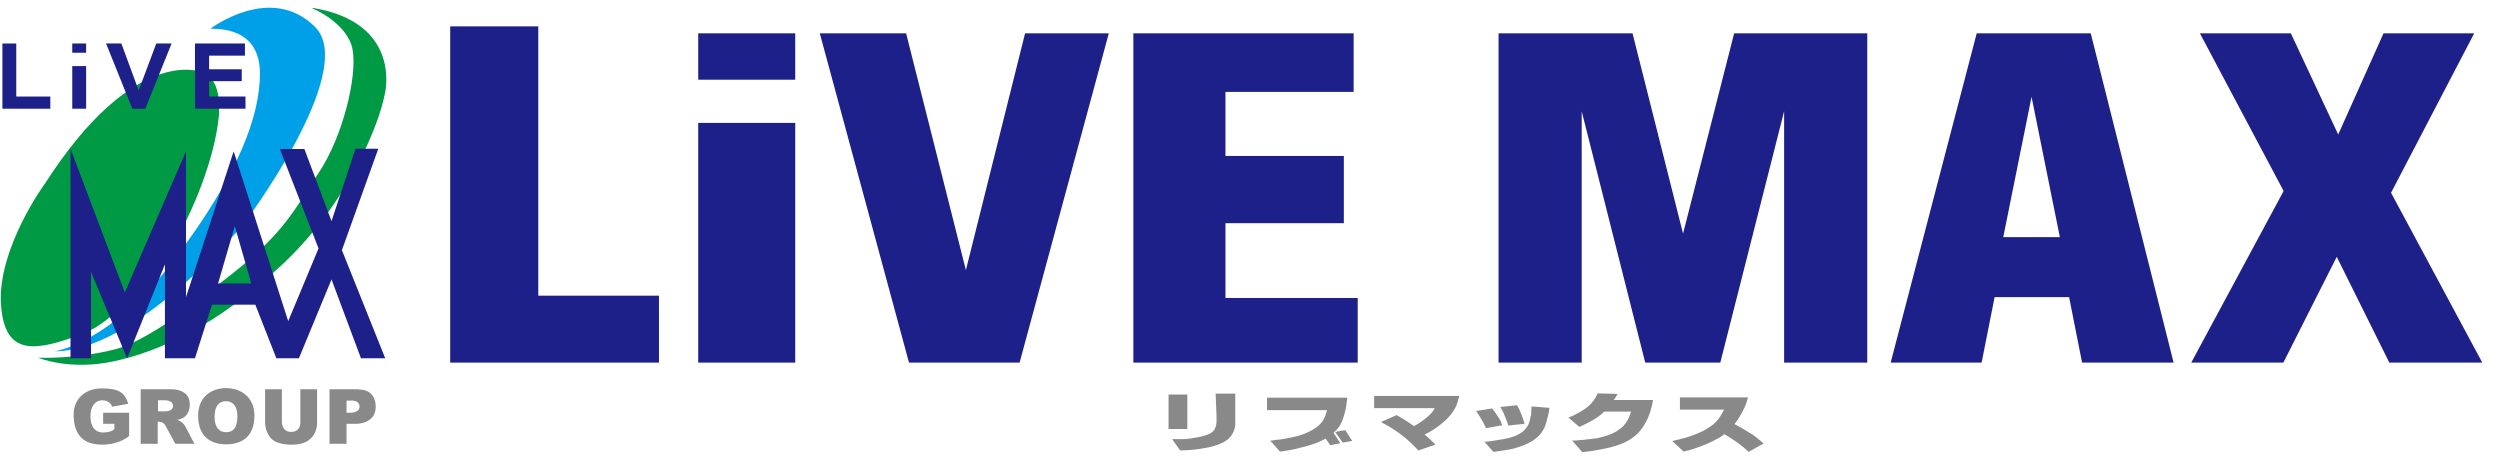 <svg width="135" height="25" viewBox="0 0 135 25" fill="none" xmlns="http://www.w3.org/2000/svg">
<g clip-path="url(#clip0_888_25)">
<path d="M63.102 23.166V21.303H64.116V23.166H63.102ZM63.29 23.714C63.29 23.714 63.383 23.714 63.414 23.714C63.461 23.714 63.508 23.714 63.555 23.714C63.664 23.714 63.773 23.714 63.867 23.714C63.991 23.714 64.1 23.714 64.21 23.682C64.334 23.682 64.443 23.651 64.537 23.635C64.786 23.604 64.989 23.541 65.145 23.494C65.332 23.432 65.472 23.338 65.55 23.244C65.582 23.197 65.613 23.134 65.644 23.056C65.659 22.994 65.675 22.915 65.691 22.837C65.691 22.774 65.691 22.696 65.691 22.618V22.508C65.691 22.508 65.691 22.446 65.691 22.414L65.644 21.256H66.704V22.508V22.727C66.704 22.727 66.704 22.853 66.704 22.915C66.704 23.056 66.657 23.166 66.626 23.275C66.533 23.51 66.377 23.698 66.143 23.839C65.924 23.964 65.644 24.074 65.285 24.152C65.051 24.199 64.786 24.246 64.506 24.277C64.381 24.277 64.256 24.308 64.116 24.308C63.991 24.308 63.867 24.324 63.726 24.324L63.274 23.682L63.29 23.714Z" fill="#898989"/>
<path d="M68.419 22.133V21.475H72.753C72.738 21.647 72.707 21.82 72.691 21.976C72.66 22.148 72.613 22.32 72.566 22.477C72.535 22.586 72.504 22.665 72.473 22.743C72.426 22.837 72.379 22.931 72.332 23.009C72.254 23.134 72.145 23.244 72.005 23.369L72.379 23.933L71.833 24.042L71.584 23.682C71.444 23.76 71.288 23.839 71.132 23.901C70.976 23.964 70.82 24.011 70.617 24.073C70.383 24.136 70.134 24.199 69.885 24.261C69.635 24.308 69.386 24.355 69.121 24.387L68.59 23.792C68.731 23.792 68.856 23.76 68.965 23.745C69.089 23.745 69.214 23.713 69.339 23.698C69.604 23.651 69.853 23.604 70.072 23.541C70.321 23.479 70.539 23.385 70.726 23.291C70.945 23.181 71.116 23.072 71.257 22.931C71.366 22.821 71.459 22.696 71.522 22.555C71.553 22.492 71.584 22.43 71.6 22.352C71.615 22.289 71.631 22.226 71.662 22.148H68.419V22.133ZM72.504 23.901L72.099 23.322L72.644 23.228L73.018 23.807L72.504 23.901Z" fill="#898989"/>
<path d="M74.204 22.023V21.381H78.803C78.803 21.381 78.772 21.507 78.757 21.538C78.741 21.601 78.725 21.647 78.71 21.71C78.679 21.835 78.632 21.929 78.585 22.023C78.492 22.195 78.382 22.352 78.242 22.508C78.102 22.665 77.946 22.806 77.759 22.947C77.556 23.119 77.276 23.291 76.933 23.463C77.026 23.541 77.12 23.635 77.229 23.729C77.276 23.776 77.322 23.823 77.369 23.87C77.416 23.917 77.463 23.948 77.509 24.011L76.59 24.324C76.449 24.183 76.325 24.042 76.2 23.933C75.903 23.635 75.545 23.369 75.124 23.103C75.046 23.056 74.953 22.994 74.859 22.947C74.797 22.915 74.703 22.868 74.578 22.79C74.578 22.79 74.578 22.79 74.563 22.79L75.42 22.414C75.716 22.587 76.028 22.774 76.356 23.009C76.621 22.868 76.839 22.712 77.01 22.571C77.229 22.399 77.385 22.227 77.478 22.039H74.204V22.023Z" fill="#898989"/>
<path d="M80.254 23.134C80.113 22.821 79.926 22.508 79.708 22.195L80.581 22.054C80.581 22.054 80.628 22.117 80.644 22.148C80.675 22.18 80.69 22.211 80.721 22.242C80.737 22.273 80.768 22.305 80.784 22.336C80.799 22.367 80.831 22.399 80.846 22.43C80.893 22.492 80.924 22.555 80.971 22.618C80.971 22.649 81.002 22.68 81.018 22.712C81.033 22.743 81.049 22.774 81.064 22.806C81.064 22.806 81.064 22.821 81.064 22.837L81.127 22.962L80.254 23.119V23.134ZM83.668 22.023C83.653 22.148 83.637 22.273 83.606 22.399C83.575 22.524 83.543 22.649 83.512 22.774C83.481 22.852 83.466 22.931 83.434 23.009C83.403 23.087 83.372 23.166 83.325 23.228C83.232 23.385 83.123 23.526 82.982 23.635C82.842 23.76 82.686 23.854 82.499 23.948C82.327 24.026 82.14 24.105 81.922 24.167C81.735 24.23 81.517 24.277 81.298 24.308C81.111 24.34 80.893 24.371 80.644 24.402L80.16 23.854C80.269 23.854 80.378 23.839 80.472 23.823C80.581 23.823 80.69 23.792 80.784 23.776C81.002 23.745 81.22 23.713 81.407 23.666C81.688 23.604 81.922 23.51 82.094 23.4C82.281 23.291 82.421 23.134 82.514 22.962C82.577 22.852 82.608 22.712 82.639 22.571C82.639 22.508 82.67 22.446 82.686 22.367C82.686 22.336 82.686 22.305 82.686 22.273C82.686 22.242 82.686 22.211 82.686 22.18C82.686 22.148 82.686 22.117 82.701 22.086V21.945L83.653 22.023H83.668ZM81.454 22.978C81.454 22.978 81.423 22.899 81.407 22.852C81.407 22.806 81.376 22.774 81.361 22.727C81.329 22.633 81.298 22.555 81.267 22.477C81.236 22.399 81.189 22.305 81.158 22.226C81.111 22.133 81.064 22.054 81.018 21.976L81.922 21.882C82.016 22.054 82.094 22.211 82.156 22.383C82.234 22.555 82.281 22.727 82.327 22.884L81.454 22.978Z" fill="#898989"/>
<path d="M84.727 22.54C84.837 22.493 84.93 22.446 85.008 22.414C85.102 22.367 85.195 22.32 85.273 22.273C85.46 22.164 85.616 22.07 85.741 21.96C85.99 21.757 86.162 21.507 86.271 21.241L87.347 21.272C87.284 21.397 87.222 21.507 87.144 21.601H89.264C89.233 21.804 89.186 22.008 89.124 22.195C89.093 22.305 89.062 22.399 89.015 22.493C88.984 22.602 88.937 22.696 88.875 22.79C88.766 23.009 88.625 23.197 88.485 23.354C88.189 23.667 87.799 23.901 87.3 24.058C87.019 24.152 86.723 24.215 86.396 24.277C86.24 24.308 86.084 24.324 85.928 24.355C85.772 24.371 85.616 24.402 85.445 24.418L84.899 23.792C85.055 23.792 85.211 23.776 85.351 23.761C85.507 23.761 85.663 23.729 85.803 23.714C85.912 23.714 86.006 23.682 86.084 23.682C86.177 23.682 86.287 23.651 86.365 23.635C86.567 23.588 86.739 23.541 86.895 23.479C87.206 23.369 87.456 23.197 87.659 23.009C87.752 22.9 87.846 22.774 87.924 22.634C87.955 22.571 87.986 22.508 88.002 22.43C88.033 22.383 88.048 22.305 88.079 22.227H86.63C86.474 22.383 86.271 22.54 86.022 22.68C85.803 22.806 85.569 22.931 85.289 23.056L84.681 22.54H84.727Z" fill="#898989"/>
<path d="M90.294 23.823C90.419 23.791 90.512 23.76 90.606 23.744C90.715 23.713 90.824 23.682 90.918 23.666C91.136 23.604 91.339 23.541 91.526 23.463C91.728 23.384 91.915 23.306 92.071 23.212C92.243 23.118 92.399 23.009 92.539 22.899C92.664 22.79 92.773 22.665 92.867 22.524C92.913 22.461 92.944 22.398 92.991 22.32C93.022 22.258 93.054 22.195 93.1 22.117H90.715V21.459H94.394C94.317 21.741 94.223 21.991 94.098 22.226C94.036 22.336 93.974 22.445 93.895 22.571C93.833 22.68 93.755 22.79 93.662 22.899C93.849 22.993 93.989 23.087 94.114 23.15C94.27 23.244 94.426 23.337 94.55 23.416C94.784 23.557 95.002 23.744 95.236 23.948L94.426 24.402C94.426 24.402 94.301 24.292 94.254 24.245C94.192 24.183 94.129 24.136 94.083 24.105C93.958 23.995 93.833 23.901 93.708 23.823C93.506 23.682 93.319 23.557 93.116 23.447C92.976 23.557 92.851 23.635 92.757 23.682C92.383 23.885 91.962 24.073 91.526 24.214C91.432 24.245 91.339 24.277 91.229 24.308C91.136 24.324 91.042 24.355 90.918 24.386L90.309 23.823H90.294Z" fill="#898989"/>
<path d="M24.311 1.424H29.067V15.966H35.584V19.581H24.311V1.424Z" fill="#1D2088"/>
<path d="M44.269 1.8H48.93L52.158 14.588L55.354 1.8H59.875L55.058 19.581H49.086L44.269 1.8Z" fill="#1D2088"/>
<path d="M61.201 1.8H73.097V4.962H66.175V8.421H72.567V12.052H66.175V16.091H73.316V19.581H61.201V1.8Z" fill="#1D2088"/>
<path d="M80.922 1.8H88.156L90.885 12.616L93.644 1.8H100.832V19.581H96.342V6.01L92.896 19.581H88.842L85.412 6.01V19.581H80.922V1.8Z" fill="#1D2088"/>
<path d="M111.747 16.044H107.709L107.007 19.581H102.096L106.742 1.8H112.9L117.375 19.581H112.433L111.731 16.044M111.232 12.804L109.704 5.228L108.176 12.804H111.232Z" fill="#1D2088"/>
<path d="M118.795 1.8H123.706L126.263 7.263L128.711 1.8H133.607L129.116 10.409L134.043 19.581H129.023L126.185 13.868L123.301 19.581H118.327L123.316 10.315L118.795 1.8Z" fill="#1D2088"/>
<path d="M42.943 1.8H37.704V4.304H42.943V1.8Z" fill="#1D2088"/>
<path d="M42.943 6.637H37.704V19.581H42.943V6.637Z" fill="#1D2088"/>
<path d="M16.873 0.454C16.873 0.454 18.76 1.221 19.04 2.677C19.305 4.148 18.495 7.42 17.201 9.345C15.906 11.27 15.439 12.601 11.962 15.23C11.962 15.23 8.314 18.345 6.162 18.877C4.026 19.409 2.062 19.316 2.062 19.316C2.062 19.316 3.745 20.035 6.178 19.503C8.61 18.971 11.713 17.594 15.252 14.275C18.791 10.957 20.475 6.731 20.787 5.04C20.787 5.04 21.738 1.221 16.873 0.423V0.454Z" fill="#009944"/>
<path d="M11.385 1.534C11.385 1.534 14.628 -0.924 17.014 1.455C19.383 3.835 13.131 12.13 13.131 12.13C13.131 12.13 7.347 18.971 2.95 18.971C2.95 18.971 6.006 18.548 9.452 13.962C12.913 9.376 14.036 6.229 14.036 3.976C14.036 1.722 12.242 1.549 11.385 1.549V1.534Z" fill="#00A0E9"/>
<path d="M10.84 3.882C10.84 3.882 7.239 2.411 2.421 9.924C2.421 9.908 -0.12 13.399 0.051 16.388C0.223 19.362 2.016 18.924 4.417 18.047C6.818 17.171 9.531 12.96 9.874 12.287C10.217 11.614 11.573 8.828 11.823 6.23C11.947 4.398 11.23 3.976 10.825 3.898L10.84 3.882Z" fill="#009944"/>
<path d="M18.463 13.508L20.428 8.03H19.196L17.902 11.943L16.436 8.045H15.111L17.201 13.414L15.563 17.343L12.617 8.171L10.044 16.044V8.171L6.739 15.793L3.808 8.03V19.347H4.915V14.682L6.863 19.347L8.906 14.275V19.347H10.527L11.447 16.451H13.786L14.924 19.347H16.14L17.902 15.089L19.492 19.347H20.802L18.463 13.508ZM11.775 15.308L12.679 12.209L13.568 15.308H11.759H11.775Z" fill="#1D2088"/>
<path d="M5.57 22.884H6.178V23.166C6.178 23.166 6.037 23.354 5.57 23.354C5.102 23.354 4.884 22.994 4.884 22.477C4.884 21.96 5.118 21.616 5.538 21.616C5.959 21.616 6.053 21.96 6.053 21.96C6.053 21.96 6.349 21.913 6.926 21.804C6.723 21.147 6.349 20.974 5.492 20.974C4.634 20.974 3.917 21.507 3.979 22.54C4.042 23.573 4.572 24.011 5.523 24.011C6.474 24.011 6.973 23.541 6.973 23.541V22.289H5.57V22.9V22.884ZM9.545 22.665C9.545 22.665 10.247 22.665 10.247 21.82C10.247 20.99 9.28 21.021 9.28 21.021H7.597V23.964H8.516V22.774C8.828 22.759 8.922 22.962 8.922 22.962L9.467 23.964H10.496C10.496 23.964 10.153 23.291 9.998 23.009C9.842 22.743 9.561 22.665 9.561 22.665H9.545ZM8.969 22.211H8.532V21.616H8.922C8.922 21.616 9.343 21.616 9.343 21.913C9.343 22.211 8.969 22.211 8.969 22.211ZM12.211 20.959C11.416 20.959 10.699 21.428 10.699 22.446C10.699 23.604 11.416 23.995 12.211 23.995C13.007 23.995 13.739 23.62 13.739 22.446C13.739 21.444 13.007 20.959 12.211 20.959ZM12.211 23.338C11.853 23.338 11.588 23.103 11.588 22.508C11.588 21.913 11.837 21.663 12.196 21.663C12.555 21.663 12.82 21.913 12.82 22.461C12.82 23.134 12.57 23.338 12.211 23.338ZM17.123 21.021H16.218V22.868C16.218 22.868 16.218 23.322 15.72 23.322C15.221 23.322 15.221 22.806 15.221 22.806V21.021H14.316C14.316 21.021 14.316 22.524 14.316 22.837C14.316 23.15 14.488 23.667 14.862 23.839C15.236 24.027 15.72 24.011 15.72 24.011C17.169 24.058 17.123 22.837 17.123 22.837V21.021ZM19.384 21.021H17.793V23.964H18.713V22.884H19.274C19.274 22.884 20.319 22.884 20.288 21.929C20.257 20.959 19.368 21.037 19.368 21.037L19.384 21.021ZM18.931 22.289H18.713V21.632H19.041C19.041 21.632 19.415 21.632 19.415 21.96C19.415 22.289 18.931 22.289 18.931 22.289Z" fill="#898989"/>
<path d="M0.13 2.349V5.87H2.718V5.213H0.878V2.349H0.13Z" fill="#1D2088"/>
<path d="M5.727 2.348L7.145 5.87H7.847L9.266 2.348H8.439L7.488 4.884L6.553 2.348H5.727Z" fill="#1D2088"/>
<path d="M10.528 2.348V5.87H13.257V5.212H11.292V4.383H13.054V3.741H11.292V3.005H13.226V2.348H10.528Z" fill="#1D2088"/>
<path d="M4.651 3.569H3.902V5.87H4.651V3.569Z" fill="#1D2088"/>
<path d="M4.65 2.348H3.902V2.848H4.65V2.348Z" fill="#1D2088"/>
</g>
<defs>
<clipPath id="clip0_888_25">
<rect width="134" height="24" fill="white" transform="translate(0.043 0.418)"/>
</clipPath>
</defs>
</svg>
